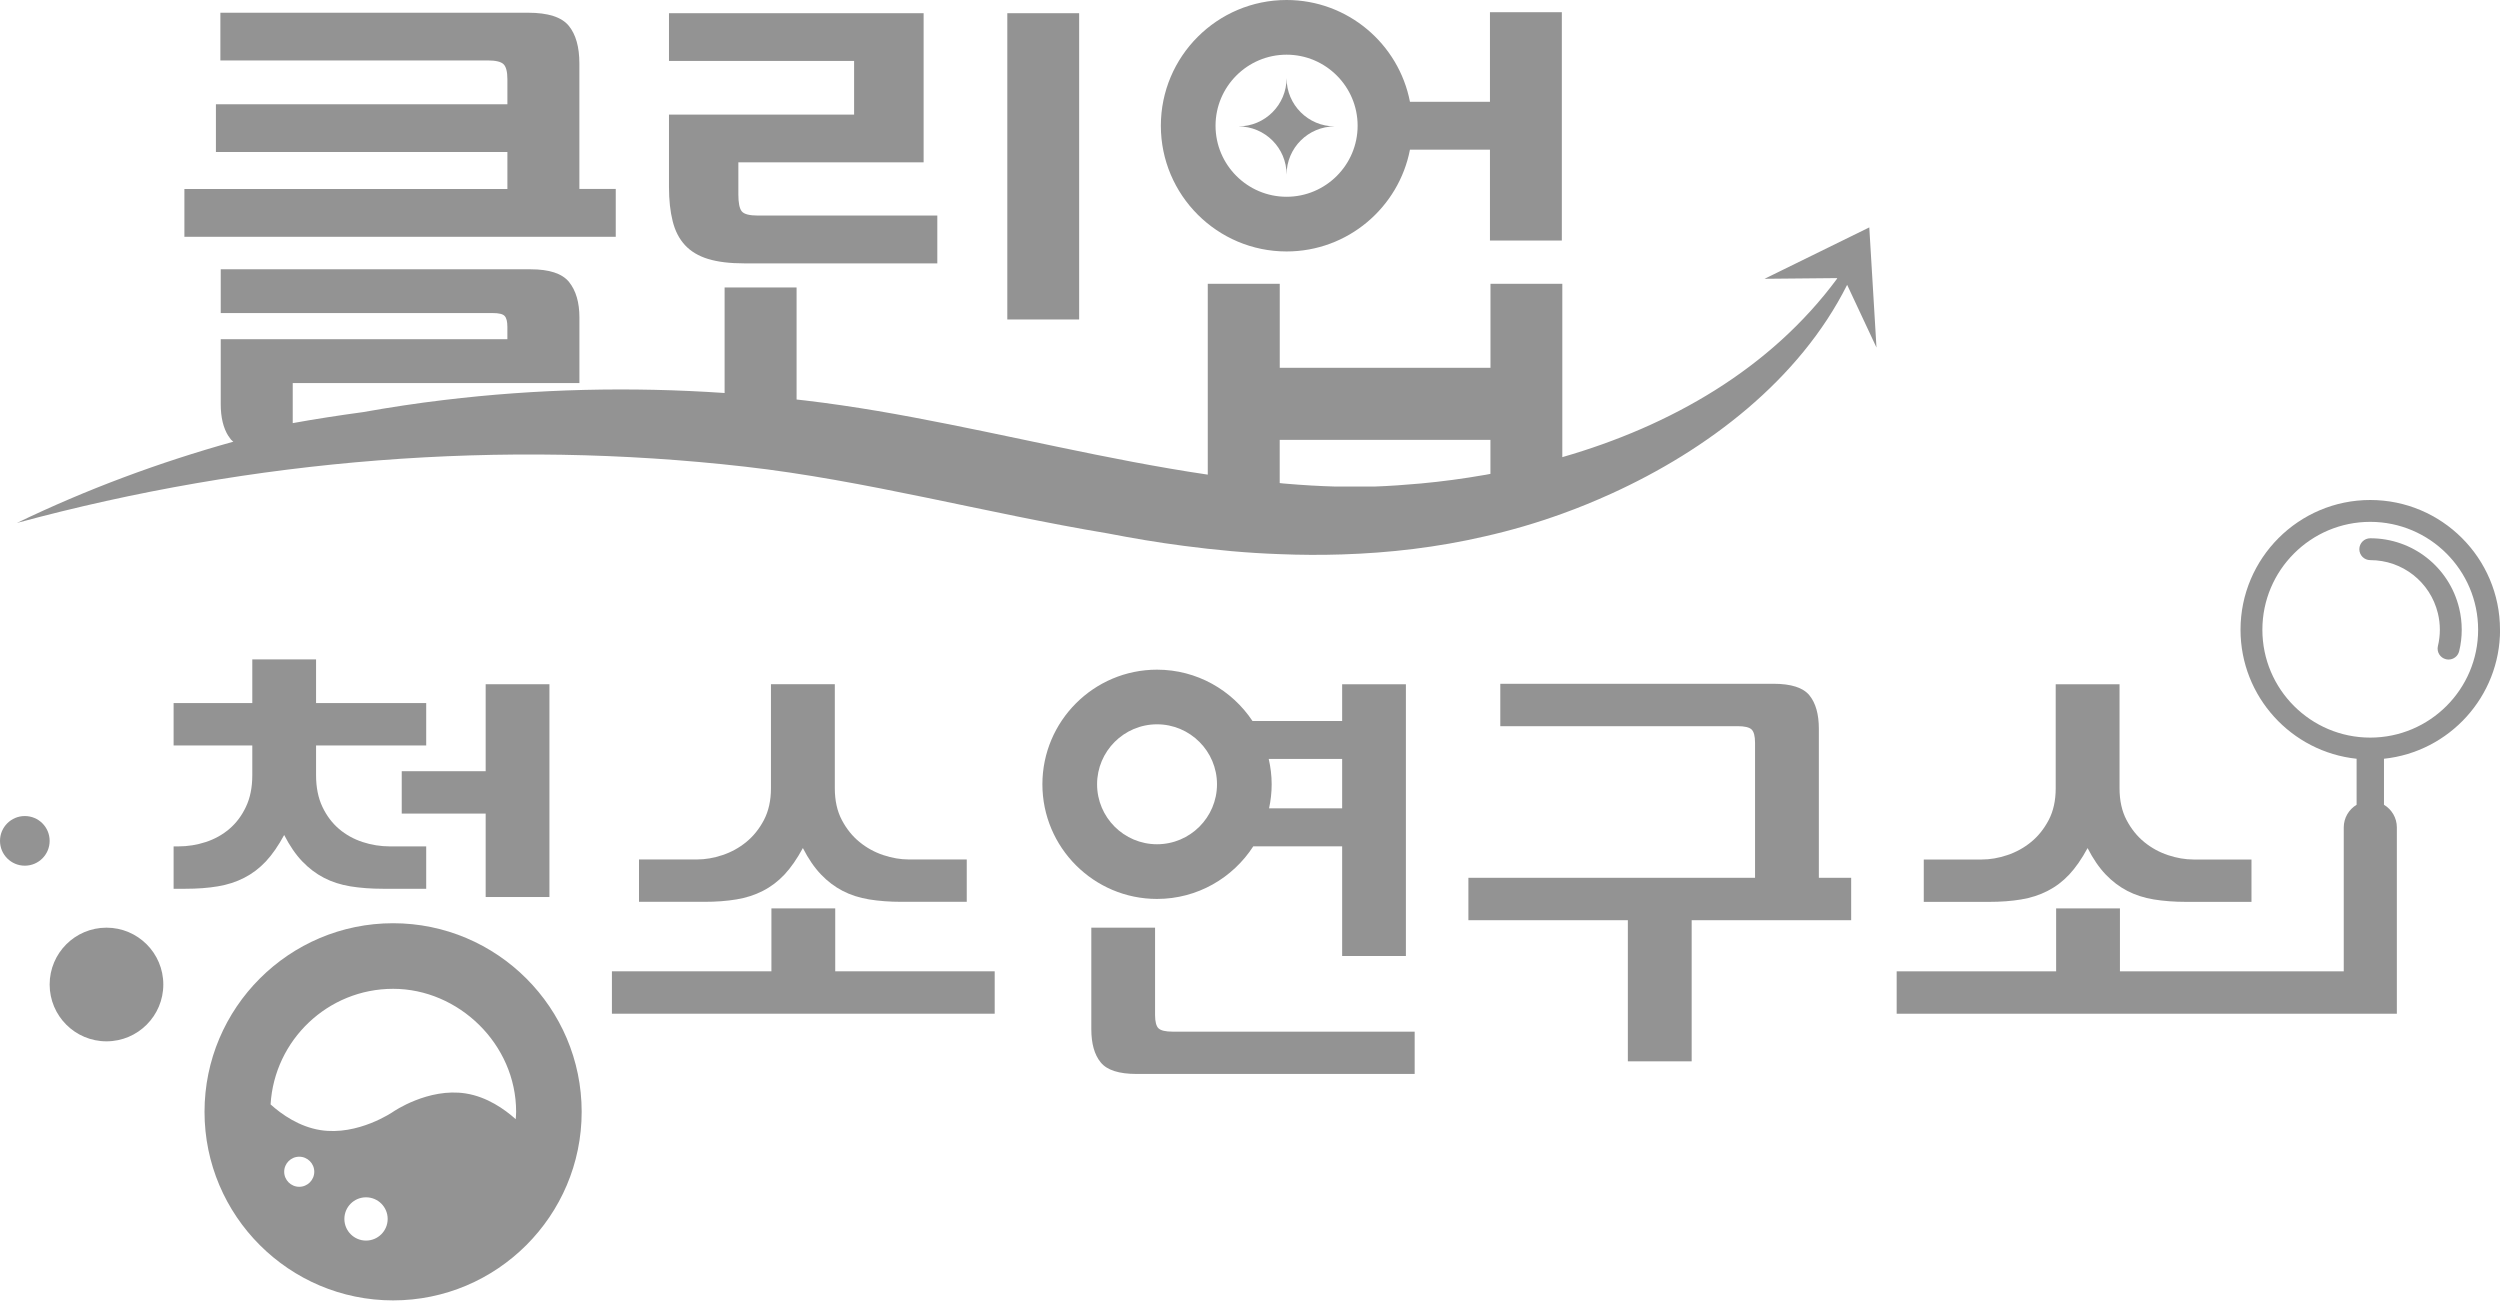 <svg width="120" height="63" viewBox="0 0 120 63" fill="none" xmlns="http://www.w3.org/2000/svg">
<g clip-path="url(#clip0_23_792)">
<path d="M29.556 9.07H27.81V3.042C27.81 2.255 27.639 1.651 27.301 1.238C26.957 0.818 26.307 0.611 25.349 0.611H10.578V2.901H23.41C23.788 2.901 24.042 2.96 24.166 3.078C24.291 3.196 24.355 3.44 24.355 3.8V5.006H10.364V7.296H24.355V9.072H8.851V11.367H29.556V9.072V9.07Z" fill="#939393"/>
<path d="M32.881 11.768C33.153 12.063 33.526 12.289 33.988 12.43C34.456 12.573 35.035 12.642 35.727 12.642H44.991V10.347H36.389C35.981 10.347 35.72 10.283 35.607 10.147C35.494 10.011 35.441 9.738 35.441 9.33V7.792H44.334V0.634H32.111V2.924H40.997V5.502H32.111V8.975C32.111 9.609 32.171 10.152 32.289 10.62C32.406 11.088 32.602 11.466 32.881 11.768Z" fill="#939393"/>
<path d="M51.799 0.634H48.351V15.335H51.799V0.634Z" fill="#939393"/>
<path d="M26.373 43.057V32.843H23.312V37.018H19.283V39.052H23.312V43.057H26.373Z" fill="#939393"/>
<path d="M11.722 42.135C12.106 41.939 12.451 41.677 12.76 41.349C13.067 41.02 13.361 40.597 13.64 40.079C13.905 40.597 14.195 41.02 14.511 41.349C14.826 41.677 15.171 41.939 15.55 42.135C15.926 42.331 16.349 42.467 16.819 42.545C17.287 42.621 17.808 42.661 18.38 42.661H20.458V40.627H18.717C18.269 40.627 17.833 40.557 17.406 40.418C16.98 40.278 16.602 40.069 16.273 39.789C15.944 39.508 15.679 39.157 15.476 38.73C15.274 38.304 15.171 37.796 15.171 37.209V35.782H20.458V33.747H15.171V31.65H12.11V33.747H8.333V35.782H12.11V37.209C12.11 37.796 12.008 38.302 11.804 38.73C11.602 39.157 11.336 39.51 11.008 39.789C10.679 40.069 10.303 40.278 9.875 40.418C9.448 40.557 9.012 40.627 8.564 40.627H8.333V42.661H8.899C9.473 42.661 9.991 42.623 10.452 42.545C10.913 42.469 11.336 42.333 11.722 42.135Z" fill="#939393"/>
<path d="M37.006 32.843V37.836C37.006 38.423 36.893 38.929 36.671 39.357C36.447 39.784 36.163 40.137 35.821 40.416C35.48 40.696 35.098 40.905 34.678 41.045C34.258 41.186 33.853 41.254 33.462 41.254H30.672V43.288H33.797C34.369 43.288 34.887 43.25 35.348 43.172C35.81 43.096 36.233 42.96 36.618 42.762C37.003 42.566 37.348 42.304 37.657 41.976C37.964 41.647 38.257 41.224 38.538 40.706C38.803 41.224 39.093 41.647 39.409 41.976C39.722 42.304 40.069 42.566 40.447 42.762C40.824 42.958 41.247 43.094 41.717 43.172C42.185 43.248 42.706 43.288 43.28 43.288H46.404V41.254H43.615C43.224 41.254 42.819 41.184 42.399 41.045C41.979 40.905 41.599 40.696 41.256 40.416C40.914 40.136 40.63 39.784 40.406 39.357C40.182 38.931 40.071 38.423 40.071 37.836V32.843H37.008H37.006Z" fill="#939393"/>
<path d="M40.091 43.603H37.028V46.623H29.372V48.658H47.745V46.623H40.091V43.603Z" fill="#939393"/>
<path d="M55.61 49.363C55.501 49.258 55.443 49.043 55.443 48.723V44.528H52.383V49.393C52.383 50.092 52.531 50.626 52.834 50.994C53.133 51.367 53.71 51.55 54.562 51.55H67.904V49.519H56.282C55.947 49.519 55.721 49.466 55.61 49.361V49.363Z" fill="#939393"/>
<path d="M87.305 34.982C87.305 34.283 87.154 33.749 86.853 33.377C86.553 33.007 85.976 32.821 85.123 32.821H72.014V34.856H83.404C83.739 34.856 83.963 34.909 84.074 35.013C84.185 35.118 84.242 35.332 84.242 35.652V42.133H70.483V44.168H78.137V50.943H81.2V44.168H88.856V42.133H87.305V34.98V34.982Z" fill="#939393"/>
<path d="M97.015 43.174C97.476 43.098 97.9 42.962 98.284 42.764C98.669 42.568 99.015 42.306 99.323 41.978C99.63 41.649 99.924 41.226 100.204 40.708C100.47 41.226 100.76 41.649 101.075 41.978C101.389 42.306 101.736 42.568 102.114 42.764C102.491 42.96 102.914 43.096 103.384 43.174C103.851 43.25 104.373 43.29 104.947 43.29H108.071V41.256H105.282C104.89 41.256 104.485 41.186 104.066 41.047C103.646 40.907 103.266 40.698 102.922 40.418C102.58 40.137 102.297 39.786 102.073 39.359C101.849 38.933 101.738 38.425 101.738 37.838V32.845H98.674V37.838C98.674 38.425 98.562 38.931 98.339 39.359C98.115 39.786 97.832 40.139 97.49 40.418C97.148 40.698 96.766 40.907 96.346 41.047C95.927 41.188 95.522 41.256 95.13 41.256H92.341V43.29H95.465C96.038 43.29 96.555 43.252 97.017 43.174H97.015Z" fill="#939393"/>
<path d="M89.724 10.913C89.724 10.913 89.724 10.915 89.724 10.916L84.7 13.382L88.166 13.349L88.189 13.364C88.189 13.364 88.189 13.364 88.188 13.366C84.985 17.706 80.188 20.446 74.991 21.943V13.623H71.543V17.655H61.428V13.623H57.973V22.782C57.369 22.693 56.765 22.598 56.163 22.493C53.758 22.084 51.366 21.574 48.971 21.071C46.693 20.593 44.415 20.116 42.132 19.727C40.977 19.533 39.817 19.361 38.652 19.223C38.513 19.206 38.373 19.193 38.236 19.177V13.799H34.781V18.864C30.294 18.558 25.771 18.662 21.304 19.201C20.005 19.356 18.707 19.553 17.423 19.782C16.294 19.936 15.168 20.107 14.051 20.31V18.387H27.812V15.239C27.812 14.517 27.646 13.95 27.314 13.535C26.982 13.127 26.368 12.926 25.469 12.926H10.595V15.027H23.645C23.947 15.027 24.141 15.073 24.224 15.169C24.312 15.264 24.354 15.435 24.354 15.69V16.283H10.595V19.401C10.595 20.034 10.719 20.549 10.968 20.939H10.975C11.01 20.998 11.051 21.052 11.092 21.105C11.122 21.141 11.167 21.168 11.2 21.201C7.631 22.196 4.152 23.489 0.81 25.102C12.163 22.026 24.068 21.071 35.753 22.399C41.511 23.049 47.358 24.636 53.16 25.601C54.377 25.837 55.595 26.043 56.813 26.2C58.356 26.404 59.895 26.547 61.428 26.599C62.42 26.64 63.412 26.645 64.405 26.613C66.71 26.541 69.003 26.272 71.266 25.747C72.52 25.464 73.76 25.102 74.993 24.655C75.781 24.372 76.558 24.052 77.334 23.7C81.954 21.601 86.367 18.246 88.662 13.674V13.671L90.071 16.681L89.726 10.918C89.726 10.918 89.726 10.915 89.726 10.913H89.724ZM71.264 22.797C70.246 22.976 69.222 23.112 68.204 23.207C67.454 23.275 66.708 23.328 65.968 23.355H64.114C63.326 23.333 62.535 23.287 61.751 23.219C61.642 23.209 61.536 23.204 61.426 23.187V21.113H71.541V22.746C71.447 22.767 71.357 22.782 71.263 22.799L71.264 22.797Z" fill="#939393"/>
<path d="M61.756 12.07C64.692 12.07 67.141 9.963 67.678 7.183H71.518V11.547H74.968V0.584H71.518V4.887H67.678C67.141 2.107 64.692 0 61.756 0C58.428 0 55.721 2.706 55.721 6.035C55.721 9.364 58.428 12.07 61.756 12.07ZM61.756 2.625C63.636 2.625 65.166 4.155 65.166 6.035C65.166 7.915 63.636 9.445 61.756 9.445C59.876 9.445 58.346 7.915 58.346 6.035C58.346 4.155 59.876 2.625 61.756 2.625Z" fill="#939393"/>
<path d="M60.158 40.623H64.423V45.888H67.483V32.844H64.423V34.608H60.12C59.133 33.125 57.449 32.144 55.537 32.144C52.502 32.144 50.035 34.613 50.035 37.646C50.035 40.68 52.502 43.149 55.537 43.149C57.475 43.149 59.178 42.14 60.158 40.623ZM64.423 36.428V38.801H60.915C60.995 38.428 61.04 38.043 61.04 37.646C61.04 37.228 60.988 36.822 60.899 36.428H64.421H64.423ZM52.66 37.646C52.66 36.06 53.951 34.767 55.537 34.767C57.124 34.767 58.416 36.058 58.416 37.646C58.416 39.234 57.125 40.524 55.537 40.524C53.949 40.524 52.66 39.233 52.66 37.646Z" fill="#939393"/>
<path d="M120 30.228C120 26.793 117.206 24 113.773 24C110.339 24 107.545 26.795 107.545 30.228C107.545 33.44 109.989 36.092 113.117 36.42V38.629C112.749 38.851 112.5 39.253 112.5 39.716V46.624H101.757V43.604H98.694V46.624H91.04V48.658H115.049V39.716C115.049 39.253 114.8 38.851 114.431 38.629V36.42C117.559 36.092 120.003 33.44 120.003 30.228H120ZM108.594 30.228C108.594 27.372 110.917 25.049 113.771 25.049C116.625 25.049 118.95 27.372 118.95 30.228C118.95 33.084 116.627 35.405 113.771 35.405C110.915 35.405 108.594 33.082 108.594 30.228Z" fill="#939393"/>
<path d="M117.018 29.436C117.081 29.694 117.113 29.959 117.113 30.228C117.113 30.497 117.081 30.757 117.02 31.009C116.952 31.292 117.124 31.575 117.407 31.643C117.448 31.653 117.489 31.658 117.531 31.658C117.768 31.658 117.982 31.497 118.04 31.257C118.122 30.923 118.163 30.576 118.163 30.228C118.163 29.88 118.122 29.526 118.039 29.188C117.558 27.215 115.804 25.837 113.773 25.837C113.482 25.837 113.248 26.071 113.248 26.362C113.248 26.652 113.482 26.886 113.773 26.886C115.317 26.886 116.653 27.935 117.018 29.436Z" fill="#939393"/>
<path d="M5.111 44.528C3.604 44.528 2.383 45.749 2.383 47.256C2.383 48.762 3.604 49.984 5.111 49.984C6.617 49.984 7.839 48.762 7.839 47.256C7.839 45.749 6.617 44.528 5.111 44.528Z" fill="#939393"/>
<path d="M1.191 39.17C0.534 39.17 0 39.703 0 40.361C0 41.02 0.533 41.553 1.191 41.553C1.85 41.553 2.383 41.02 2.383 40.361C2.383 39.703 1.85 39.17 1.191 39.17Z" fill="#939393"/>
<path d="M18.868 44.315C13.877 44.315 9.817 48.376 9.817 53.367C9.817 58.358 13.877 62.419 18.868 62.419C23.859 62.419 27.92 58.358 27.92 53.367C27.92 48.376 23.859 44.315 18.868 44.315ZM14.363 56.966C13.965 56.966 13.641 56.642 13.641 56.244C13.641 55.846 13.965 55.522 14.363 55.522C14.761 55.522 15.085 55.846 15.085 56.244C15.085 56.642 14.761 56.966 14.363 56.966ZM17.569 59.548C16.995 59.548 16.53 59.083 16.53 58.509C16.53 57.935 16.995 57.471 17.569 57.471C18.143 57.471 18.608 57.935 18.608 58.509C18.608 59.083 18.143 59.548 17.569 59.548ZM24.752 53.719C24.214 53.236 23.375 52.648 22.358 52.486C20.552 52.2 18.87 53.365 18.87 53.365C18.87 53.365 17.186 54.53 15.382 54.245C14.363 54.084 13.525 53.495 12.988 53.012C13.172 49.922 15.737 47.463 18.871 47.463C22.006 47.463 24.774 50.111 24.774 53.365C24.774 53.485 24.762 53.601 24.755 53.719H24.752Z" fill="#939393"/>
<path d="M61.756 8.381C61.756 7.102 62.794 6.067 64.071 6.067C62.792 6.067 61.756 5.03 61.756 3.752C61.756 5.031 60.719 6.067 59.442 6.067C60.721 6.067 61.756 7.104 61.756 8.381Z" fill="#939393"/>
</g>
<defs>
<clipPath id="clip0_23_792">
<rect width="120" height="62.417" fill="white"/>
</clipPath>
</defs>
</svg>
